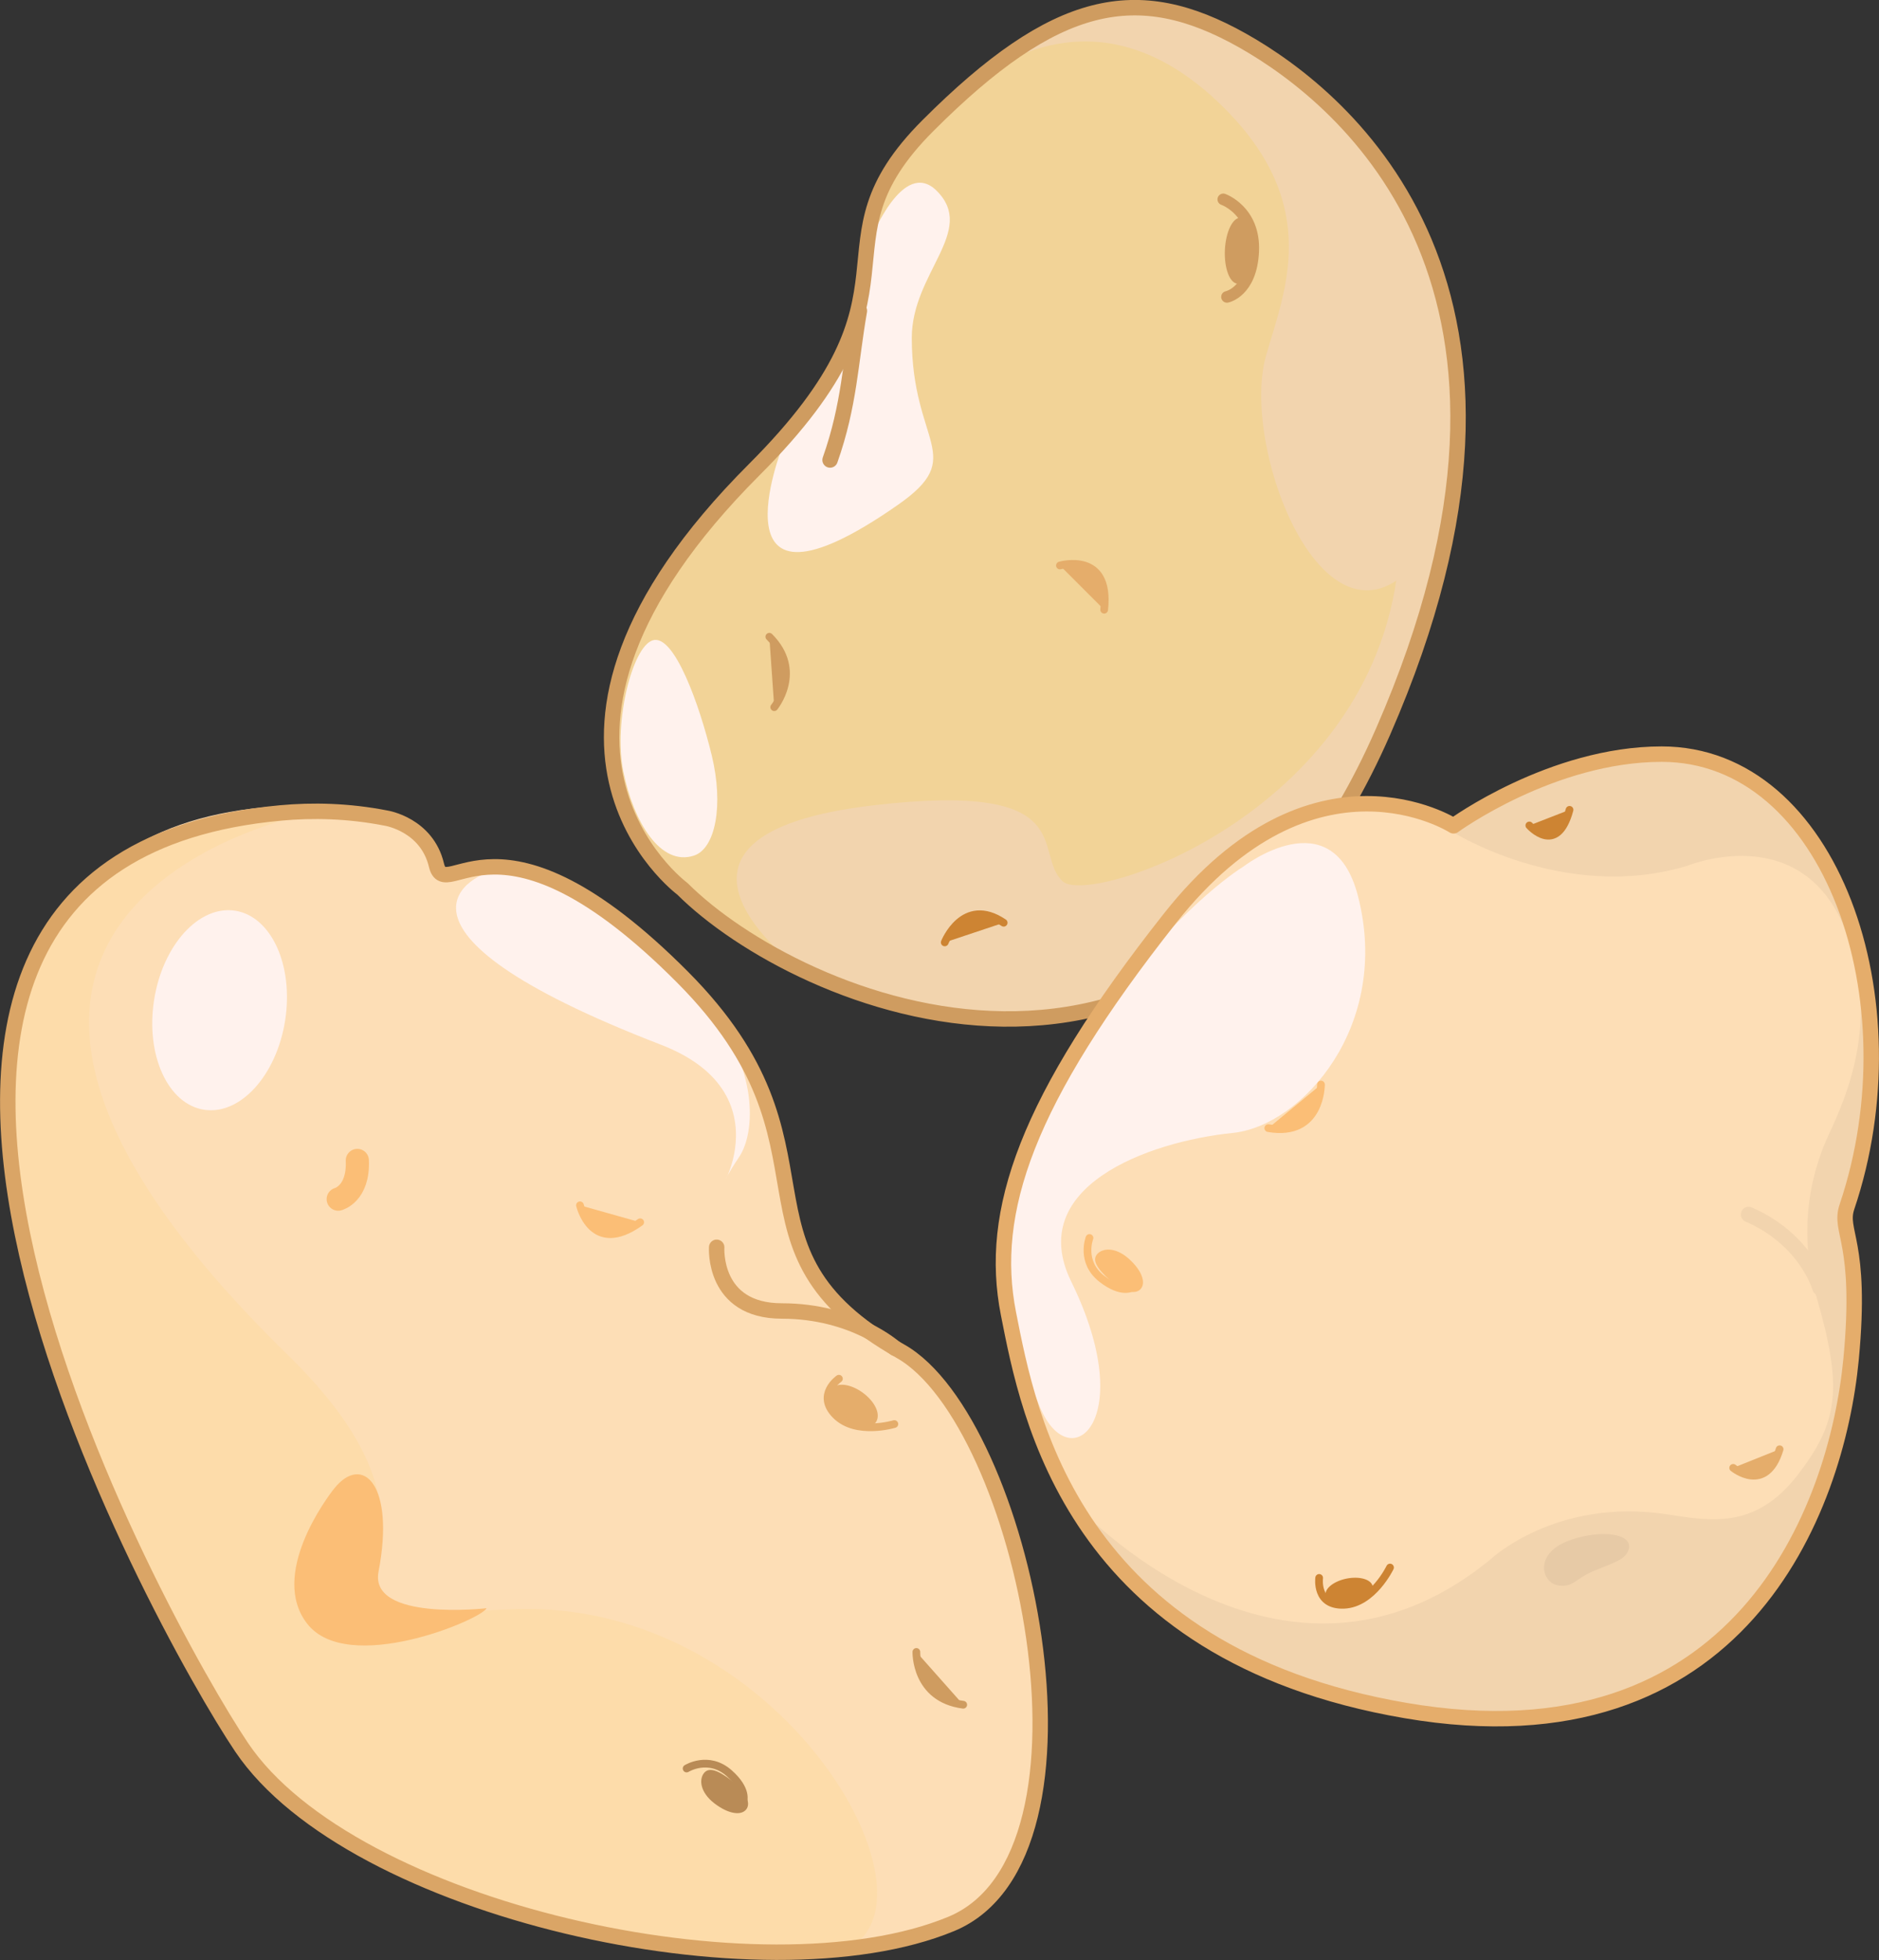 <svg xmlns="http://www.w3.org/2000/svg" width="243.446" height="253.876"><rect width="100%" height="100%" fill="#333333" stroke="none"/><path fill="#f2d397" d="M88.538 115.248S62.66 96.158 97.87 60.943c23.649-23.644 6.739-28.8 22.489-44.55C136.905-.152 147.51-2.273 161.085 5.364c13.578 7.633 43.278 32.242 18.246 89.516-25.031 57.277-75.945 35.218-90.793 20.367"/><path fill="#fff2ed" d="M101.37 57.865s-9.785 24.793 14.957 7.531c9.121-6.363 1.805-7.808 1.805-21.636 0-8.434 8.43-13.844 3.234-19.04-4.347-4.347-8.484 6.153-8.484 6.153s.332-1.442-.371 6.098c-.742 7.953-4.395 10.988-6.367 14-2.012 3.078-4.774 6.894-4.774 6.894"/><path fill="#f2d4ae" d="m181.296 71.635 5.668-3.664c-15.668 75.664-61.781 68.093-83.437 57.48 0 0-23.497-17.285 9.671-21.148 27.102-3.157 20.493 6.191 24.5 9.863 3.575 3.273 41.266-9.195 43.598-42.531"/><path fill="#f2d4ae" d="M187.948 65.767c5.684-37.03-15.988-54.437-27.02-60.644-12.96-7.29-23.218-5.688-38.519 8.875 0 0 16.793-19.418 36.211 0 12.73 12.726 7.774 23.8 5.41 32.07-3.82 13.363 10.551 47.703 23.918 19.7"/><path fill="#cd8433" stroke="#cd8433" stroke-linecap="round" stroke-linejoin="round" d="M122.402 122.064s2.41-6.074 7.636-2.547"/><path fill="#cf9c60" stroke="#cf9c60" stroke-linecap="round" stroke-linejoin="round" d="M100.312 91.596s3.82-4.668-.637-9.122"/><path fill="#e5ad6b" stroke="#e5ad6b" stroke-linecap="round" stroke-linejoin="round" d="M137.327 73.244s6.578-1.906 5.73 5.73"/><path fill="#cf9c60" d="M160.35 36.744c1.02.047 1.934-1.828 2.04-4.188.105-2.359-.633-4.308-1.656-4.355-1.016-.047-1.93 1.828-2.036 4.188-.105 2.359.633 4.308 1.653 4.355"/><path fill="none" stroke="#cf9c60" stroke-linecap="round" stroke-linejoin="round" stroke-width="1.5" d="M158.488 25.822s4.12 1.445 3.882 6.734c-.238 5.286-3.402 5.899-3.402 5.899"/><path fill="#fff2ed" d="M84.554 82.94c-2.621.84-5.086 10.59-3.797 16.98 1.32 6.547 4.82 12.324 9.152 10.902 2.782-.914 3.875-6.512 2.301-13-1.574-6.488-4.867-15.777-7.656-14.883"/><path fill="none" stroke="#cf9c60" stroke-linecap="round" stroke-linejoin="round" stroke-width="2" d="M88.405 115.115s-25.878-19.09 9.333-54.305c23.648-23.644 6.738-28.8 22.488-44.546 16.547-16.551 27.152-18.672 40.73-11.032 13.574 7.637 43.274 32.242 18.242 89.52-25.03 57.273-75.941 35.21-90.793 20.363Zm0 0"/><path fill="none" stroke="#cf9c60" stroke-linecap="round" stroke-linejoin="round" stroke-width="2" d="M107.546 59.58c2.52-7.129 2.629-12.637 3.797-19.32"/><path fill="#fddeb6" d="M188.323 106.963s-18.105-11.614-36.742 11.984c-18.64 23.598-23.531 37.98-20.922 51.211 2.61 13.227 8.305 44.027 51.48 51.402 43.173 7.375 55.813-25.828 57.692-45.539 1.465-15.386-1.648-16.422-.535-19.718 9-26.668-2.031-58.625-24.004-58.625-12.496 0-26.969 9.285-26.969 9.285"/><path fill="#f2d4ae" d="M215.905 196.13c5.63.852 11.524 2.067 17.06-5.16 5.23-6.831 5.831-11.167 2.331-23.167-.71-2.438-2.75-10.75 1.332-20.168 1.438-3.309 7.68-14.676 2.336-27.5-5.836-14-20.336-8-20.336-8-16 4.836-30.582-4.473-30.582-4.473s13.75-10.234 28.996-10.234c10.922 0 34.754 19.375 21.254 60.875.875-5.13 2.395 14.265 1.332 20.668-3.23 19.53-13.824 49.707-57 42.332-22.535-3.852-38.465-13.57-43.332-26.5 0 0 26.703 29.359 53.766 7.21 0 0 8.457-8.054 22.843-5.882"/><path fill="#e5ad6b" stroke="#e5ad6b" stroke-linecap="round" stroke-linejoin="round" d="M224.554 190.123s4.238 3.473 6.016-2.414"/><path fill="#fbbe76" d="M142.167 162.42c-.676.761-.133 1.808 1.63 3.383 1.76 1.574 3.308 1.914 3.987 1.152.684-.762.235-2.336-1.527-3.91-1.762-1.57-3.406-1.387-4.09-.625"/><path fill="none" stroke="#fbbe76" stroke-linecap="round" stroke-linejoin="round" d="M146.679 166.767s-1.336.88-3.918-1.128c-2.82-2.192-1.606-5.293-1.606-5.293"/><path fill="#cd8433" d="M171.784 206.185c-.3.934.801 1.633 2.461 1.563 1.664-.074 3.258-.89 3.563-1.828.3-.934-.797-1.633-2.461-1.563-1.664.074-3.258.89-3.563 1.828"/><path fill="none" stroke="#cd8433" stroke-linecap="round" stroke-linejoin="round" d="M180.093 203.033s-2.23 4.66-5.953 4.824c-3.727.16-3.227-3.48-3.227-3.48"/><path fill="#fff2ed" d="M161.054 112.271s11.574-8.976 14.879 3.762c4.36 16.824-7.262 29.797-16.203 30.707-11.153 1.14-26.926 7.059-20.942 19.25 8.805 17.941-.101 25.547-4.011 16.36-5.727-13.461-7.356-31.594 9.785-53.72 9.37-12.097 16.492-16.359 16.492-16.359"/><path fill="#e7caa6" d="M203.675 199.396c-5.102 1.672-3.96 5.618-1.8 5.95 1.964.304 2.167-.848 4.675-1.899 2.535-1.062 4.164-1.43 4.488-2.871.426-1.883-3.332-2.5-7.363-1.18"/><path fill="#cd8433" stroke="#cd8433" stroke-linecap="round" stroke-linejoin="round" d="M198.144 106.916s3.57 4.062 5.207-2.024"/><path fill="#fbbe76" stroke="#fbbe76" stroke-linecap="round" stroke-linejoin="round" d="M171.148 140.474s.05 6.82-6.825 5.645"/><path fill="none" stroke="#e5ad6b" stroke-linecap="round" stroke-linejoin="round" stroke-width="2" d="M188.323 106.963s-18.105-11.614-36.742 11.984c-18.64 23.598-23.531 37.98-20.922 51.211 2.61 13.227 8.305 44.027 51.48 51.402 43.173 7.375 55.813-25.828 57.692-45.539 1.465-15.386-1.648-16.422-.535-19.718 9-26.668-2.031-58.625-24.004-58.625-14.246 0-26.969 9.285-26.969 9.285zm0 0"/><path fill="none" stroke="#f2d4ae" stroke-linecap="round" stroke-linejoin="round" stroke-width="2" d="M235.796 166.803s-1.75-6.25-9.25-9.5"/><path fill="#fddeb6" d="M88.577 126.584c21.942 22.055 4.403 34.969 28.23 48.441 15.923 9 27.723 64.781 6.552 74.172-21.172 9.387-80.121-4.078-94.344-25.23C18.628 208.525-31.52 104.103 40.48 104.295c2.816.008 4.761.703 9.707 1.676 0 0 5.234.832 6.484 6.082s8-9.5 31.906 14.53"/><path fill="#fddcaa" d="M104.796 253.303c-22.558-.754-61.719-7.473-75.91-29.45-13.922-21.55-58.922-119.55 11.41-118.55 0 0-62.7 11.953-2.93 70.273 29.18 28.477-8.921 34.621 28.836 32.867 37.953-1.77 61.078 45.61 38.594 44.86"/><path fill="#fbbe76" stroke="#fbbe76" stroke-linecap="round" stroke-linejoin="round" d="M75.144 156.115s1.55 6.672 7.797 2.195"/><path fill="none" stroke="#fbbe76" stroke-linecap="round" stroke-linejoin="round" stroke-width="3" d="M43.82 155.318s2.664-.668 2.476-5.015"/><path fill="#b98b56" d="M91.19 229.678c.622-.809 1.755-.47 3.626.972 1.87 1.438 2.496 2.899 1.87 3.707-.62.809-2.25.66-4.124-.777-1.871-1.441-1.992-3.094-1.371-3.902"/><path fill="none" stroke="#b98b56" stroke-linecap="round" stroke-linejoin="round" d="M96.296 233.303s.617-1.477-1.832-3.641c-2.68-2.363-5.504-.598-5.504-.598"/><path fill="#fff2ed" d="M95.796 149.803c2-3 2.75-11.5-4.75-20.25-11.437-13.344-22-17.25-26.5-16.883-3.094.254-18.277 7.449 21.082 22.644 18.426 7.114 3.781 24.067 10.168 14.489m-69.367-6.067c4.687.738 9.39-4.437 10.512-11.555 1.117-7.117-1.778-13.484-6.465-14.222-4.688-.735-9.395 4.437-10.512 11.558-1.117 7.118 1.777 13.485 6.465 14.22"/><path fill="#e5ad6b" d="M108.425 179.978c-.895.407-.668 1.692.504 2.871 1.176 1.18 2.855 1.805 3.75 1.399.894-.406.668-1.692-.504-2.871-1.176-1.18-2.855-1.805-3.75-1.399"/><path fill="none" stroke="#e5ad6b" stroke-linecap="round" stroke-linejoin="round" d="M108.425 179.978c-.895.407-.668 1.692.504 2.871 1.176 1.18 2.855 1.805 3.75 1.399.894-.406.668-1.692-.504-2.871-1.176-1.18-2.855-1.805-3.75-1.399zm0 0"/><path fill="none" stroke="#e5ad6b" stroke-linecap="round" stroke-linejoin="round" d="M115.874 184.447s-4.945 1.496-7.578-1.144c-2.633-2.641.395-4.727.395-4.727"/><path fill="#fbbe76" d="M39.796 210.303c5.25 6.75 22.5-.5 23.25-2 0 0-15.25 1.75-14-4.75 2.164-11.266-2.082-15.332-5.75-10.75-.957 1.195-8.422 11.171-3.5 17.5"/><path fill="none" stroke="#daa566" stroke-linecap="round" stroke-linejoin="round" stroke-width="2" d="M115.964 174.635s-5.324-4.832-14.668-4.832c-9 0-8.441-8.25-8.441-8.25"/><path fill="none" stroke="#daa566" stroke-linecap="round" stroke-linejoin="round" stroke-width="2" d="M88.452 126.584c21.942 22.055 4.403 34.969 28.23 48.441 15.923 9 27.954 65.317 6.552 74.172-24.438 10.106-77.711-1.742-91.938-22.894-10.387-15.442-65.5-114.5 5.059-121.008 4.12-.38 8.761-.297 13.707.676 0 0 5.234.832 6.484 6.082s8-9.5 31.906 14.53zm0 0"/><path fill="#cf9c60" stroke="#cf9c60" stroke-linecap="round" stroke-linejoin="round" d="M118.726 213.963s-.176 6.027 6.07 6.84"/></svg>
